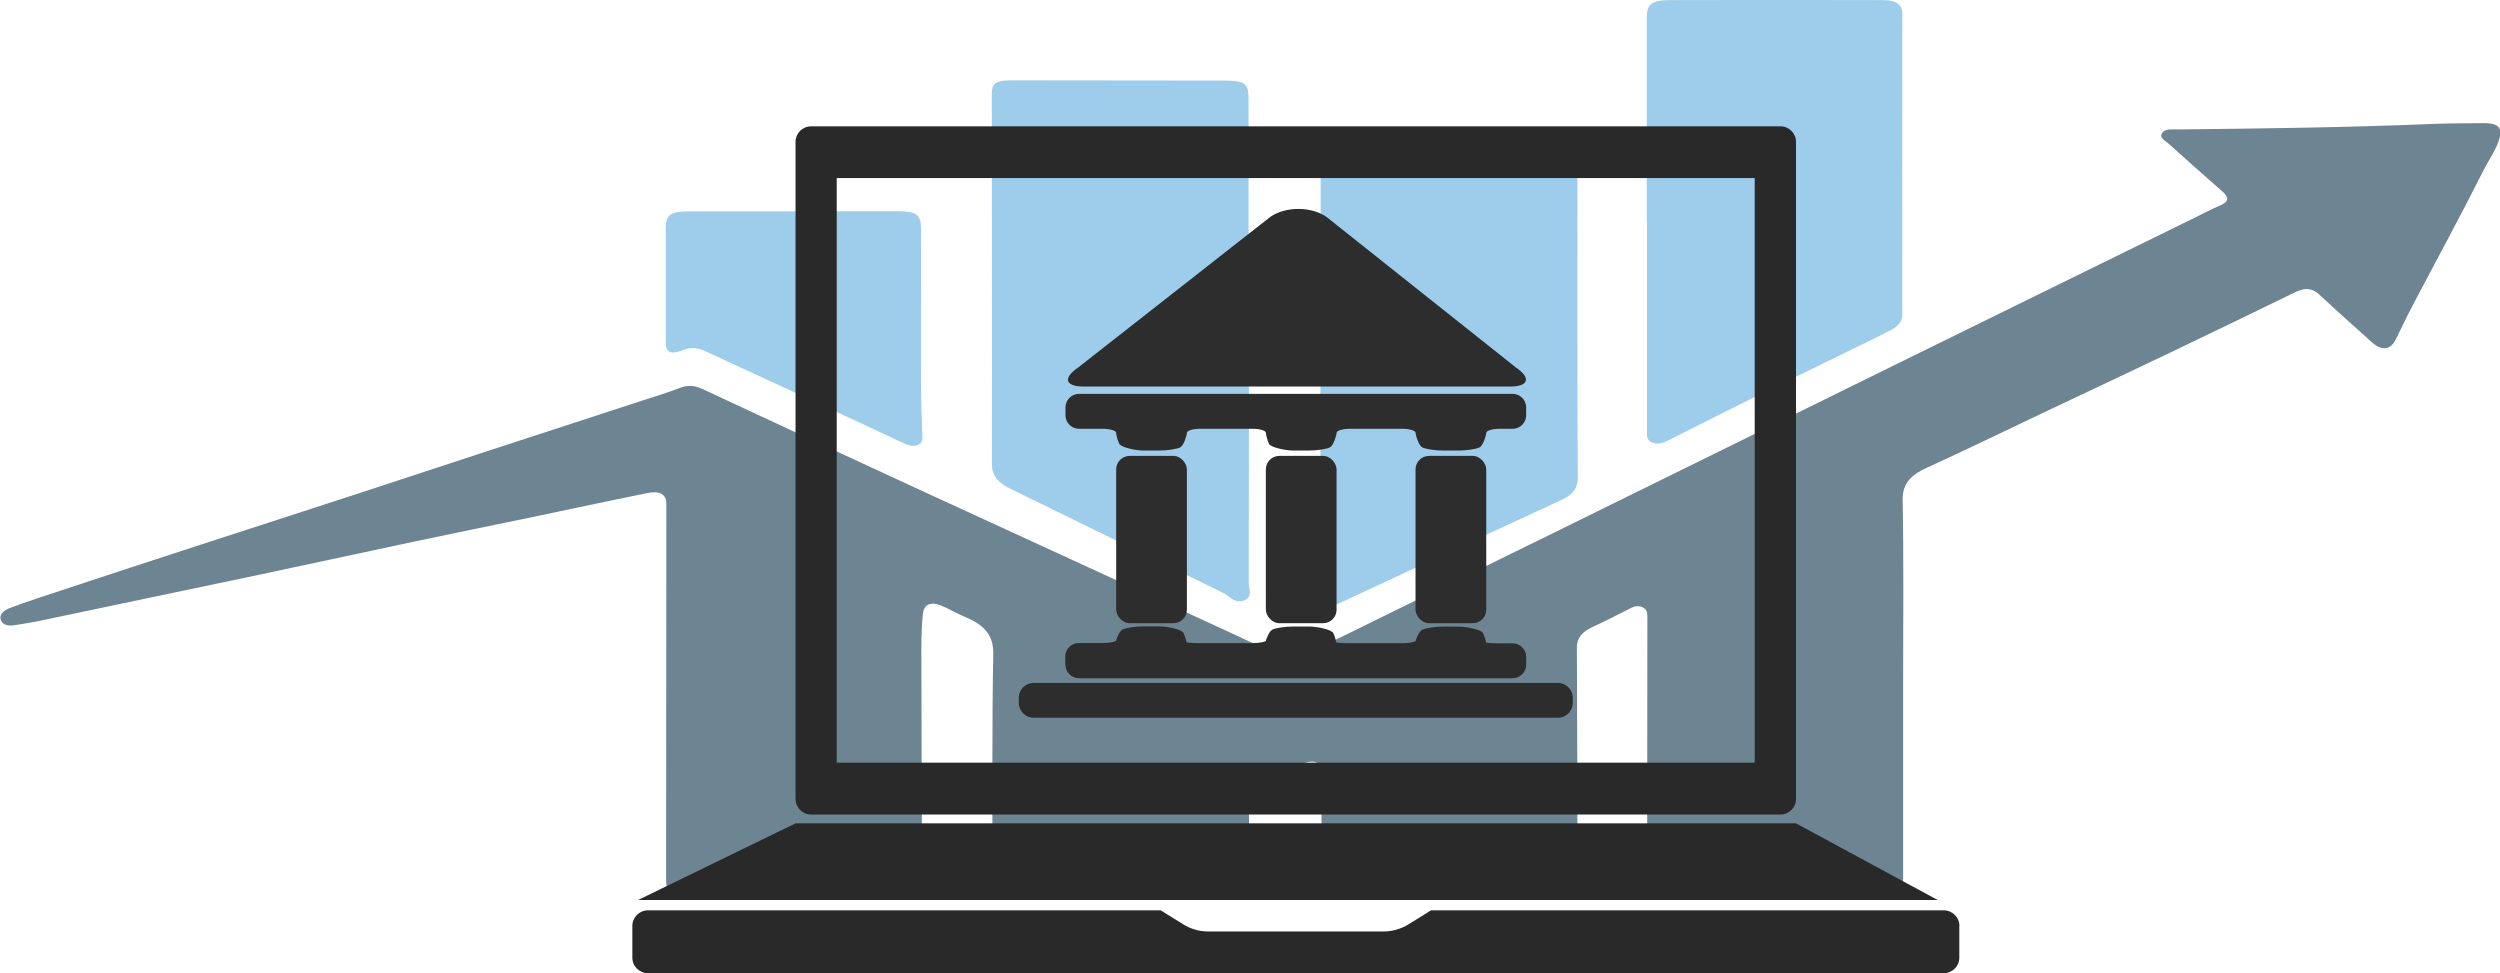 <?xml version="1.0" encoding="UTF-8"?>
<svg id="Livello_2" data-name="Livello 2" xmlns="http://www.w3.org/2000/svg" xmlns:xlink="http://www.w3.org/1999/xlink" viewBox="0 0 218.47 85.06">
  <defs>
    <style>
      .cls-1 {
        fill: #0b334a;
      }

      .cls-2 {
        opacity: .6;
      }

      .cls-3 {
        fill: #5bacdd;
      }

      .cls-4 {
        clip-path: url(#clippath-1);
      }

      .cls-5 {
        clip-path: url(#clippath);
      }

      .cls-6 {
        fill: none;
      }

      .cls-7 {
        fill: #2d2d2d;
      }

      .cls-8 {
        fill: #292929;
      }
    </style>
    <clipPath id="clippath">
      <rect class="cls-6" x="0" y="0" width="218.47" height="78.21"/>
    </clipPath>
    <clipPath id="clippath-1">
      <rect class="cls-6" x="0" y="0" width="218.47" height="78.21"/>
    </clipPath>
  </defs>
  <g id="Livello_1-2" data-name="Livello 1">
    <g>
      <g class="cls-2">
        <g class="cls-5">
          <g class="cls-4">
            <path class="cls-3" d="m109.11,30.02V8.73c0-1.47-.29-1.69-2.27-1.69-6.11,0-12.21-.01-18.32-.02-1.53,0-1.86.22-1.85,1.3,0,10.75.03,21.5.01,32.25,0,.99.52,1.62,1.63,2.15,6.21,3.02,12.37,6.07,18.58,9.09.57.28,1.03,1,1.87.64.77-.33.35-1,.36-1.51.02-6.98.02-13.95.02-20.93h-.01Z"/>
            <path class="cls-1" d="m166.31,59.91c0,5.62,0,11.24,0,16.86,0,1.16-.4,1.42-1.99,1.42-6.11,0-12.22,0-18.33,0-1.72,0-2.05-.26-2.05-1.56.01-7.58.01-15.17.02-22.75,0-.35-.03-.68-.52-.85-.44-.15-.78.03-1.13.21-1.04.53-2.07,1.06-3.14,1.55-.91.42-1.37.96-1.37,1.79.04,6.68.04,13.35.05,20.03,0,1.35-.39,1.6-2.29,1.59-6.03-.02-12.06-.02-18.08-.01-1.69,0-2.03-.22-2.02-1.45.01-2.72.03-5.44.04-8.16,0-.18.02-.36,0-.54-.05-.49.27-1.15-.46-1.41-.68-.25-1.38.18-1.87.51-.9.59-1.67.71-2.55.02-.28-.22-.72-.33-1.14-.15-.43.18-.37.49-.37.8.04,3.05.06,6.1.08,9.15,0,.77-.36,1.25-1.59,1.24-6.19-.02-12.39,0-18.58,0-2.24,0-2.31-.09-2.3-1.76.02-6.43-.04-12.87.08-19.31.03-1.5-.67-2.46-2.36-3.17-.64-.27-1.24-.6-1.86-.9-1.14-.55-1.83-.37-1.93.62-.15,1.41-.14,2.84-.13,4.25,0,6.35.04,12.69.06,19.03,0,.93-.43,1.25-1.73,1.25-6.36,0-12.72-.01-19.07-.02-1.06,0-1.57-.37-1.57-1.18.01-10.18.01-20.36.02-30.55,0-.81,0-1.63,0-2.45,0-.82-.57-1.15-1.69-.92-3.34.68-6.66,1.39-9.99,2.09-3.49.73-6.98,1.43-10.46,2.17-4.48.95-8.94,1.92-13.42,2.87-3.21.68-6.42,1.34-9.63,2.02-3.25.68-6.49,1.37-9.74,2.05-.55.11-1.12.19-1.68.29-.58.1-1.23.2-1.5-.31-.29-.55.22-.95.82-1.17,1.47-.54,2.98-1.04,4.48-1.53,4.05-1.34,8.11-2.67,12.17-3.99,4.51-1.47,9.04-2.93,13.55-4.4,3.76-1.23,7.51-2.47,11.27-3.7,4.62-1.51,9.26-3.02,13.88-4.53,1.02-.33,2.05-.64,3.03-1.02.75-.3,1.34-.27,2.06.06,6.42,3,12.86,5.99,19.31,8.96,7.99,3.68,15.99,7.34,23.98,11.02,2.44,1.12,4.88,2.25,7.3,3.4.64.3,1.13.31,1.79-.01,6.97-3.44,13.98-6.85,20.96-10.28,10.23-5.03,20.45-10.07,30.68-15.1,8.86-4.36,17.74-8.71,26.6-13.06.65-.32,1.28-.66,1.96-.94.84-.34.84-.72.27-1.23-1.59-1.39-3.16-2.79-4.72-4.2-.29-.26-.85-.5-.57-.92.26-.4.85-.32,1.33-.32,7.43-.08,14.86-.17,22.27-.48,1.52-.06,3.05-.06,4.58-.07,1.13,0,1.54.38,1.33,1.23-.25,1.02-.94,1.93-1.42,2.89-1.99,3.96-4.13,7.88-6.2,11.82-.52.99-.98,1.99-1.48,2.98-.46.91-1.21,1-2.06.24-1.54-1.38-3.09-2.76-4.59-4.16-.64-.6-1.27-.64-2.12-.23-3.63,1.77-7.27,3.53-10.93,5.28-3.66,1.75-7.33,3.48-11,5.21-3.42,1.62-6.82,3.28-10.28,4.86-1.48.67-2.12,1.46-2.1,2.79.1,5.41.04,10.82.04,16.22h.02Z"/>
            <path class="cls-3" d="m143.91,19.44V1.41c0-.99.48-1.39,1.86-1.4,6.28-.02,12.55-.02,18.83,0,1.09,0,1.64.39,1.64,1.24-.01,8.76-.01,17.52,0,26.28,0,.81-.74,1.2-1.47,1.56-3.44,1.71-6.93,3.38-10.38,5.08-2.8,1.38-5.58,2.79-8.36,4.19-.48.24-.98.54-1.58.34-.65-.21-.52-.71-.52-1.12,0-6.04,0-12.08,0-18.13h-.01Z"/>
            <path class="cls-3" d="m69.38,18.46c3.05,0,6.11,0,9.16,0,1.48,0,1.93.3,1.94,1.39.02,4.65,0,9.29.01,13.94,0,1.47.07,2.94.12,4.41.01.29-.05.56-.43.69-.41.14-.8.04-1.17-.14-3.5-1.63-7-3.27-10.51-4.89-2.29-1.06-4.59-2.11-6.88-3.18-.65-.3-1.22-.36-1.96-.08-1.08.42-1.48.19-1.48-.69,0-3.32,0-6.64,0-9.96,0-1.19.42-1.48,2.05-1.48,3.05,0,6.11,0,9.16,0h0Z"/>
            <path class="cls-3" d="m115.39,33.35v18.03c0,.3-.04.61.02.9.13.66.74.85,1.52.49,6.5-3.02,12.98-6.07,19.5-9.07,1.07-.49,1.46-1.07,1.45-2-.05-8.82-.03-17.64-.03-26.45,0-1.55-.28-1.78-2.43-1.79-6.02-.01-12.05,0-18.08,0-1.46,0-1.93.34-1.93,1.4,0,6.16,0,12.32,0,18.48h-.01Z"/>
          </g>
        </g>
      </g>
      <path class="cls-8" d="m155.59,11.04h-84.71c-.75,0-1.36.61-1.36,1.36v57.42c0,.75.61,1.36,1.36,1.36h84.71c.75,0,1.36-.61,1.36-1.36V12.4c0-.75-.61-1.36-1.36-1.36m-2.25,55.61h-80.22V15.56h80.22v51.09Z"/>
      <polygon class="cls-8" points="169.33 78.65 55.76 78.65 69.52 71.95 156.95 71.95 169.33 78.65"/>
      <path class="cls-8" d="m171.22,80.91v2.79c0,.75-.62,1.35-1.38,1.35H56.64c-.76,0-1.38-.61-1.38-1.35v-2.79c0-.75.62-1.36,1.38-1.36h44.79l1.98,1.23c.66.41,1.41.62,2.18.62h15.31c.77,0,1.53-.22,2.18-.62l1.98-1.23h44.79c.76,0,1.38.61,1.38,1.36"/>
      <path class="cls-7" d="m131.97,33.78c1.62,0,1.85-.75.51-1.66l-16.57-13.17c-1.34-.92-3.53-.92-4.87-.02l-16.84,13.2c-1.34.91-1.12,1.65.51,1.65h37.26Z"/>
      <rect class="cls-7" x="110.62" y="39.84" width="6.18" height="14.62" rx="1.18" ry="1.18"/>
      <rect class="cls-7" x="123.7" y="39.84" width="6.18" height="14.62" rx="1.18" ry="1.18"/>
      <rect class="cls-7" x="97.54" y="39.84" width="6.18" height="14.62" rx="1.18" ry="1.18"/>
      <path class="cls-7" d="m112.79,55.91v.02s0,0,0-.01,0-.01,0,0"/>
      <path class="cls-7" d="m106.62,55.92v.02s0-.02,0-.03c0,0,0,0,0,0"/>
      <path class="cls-7" d="m119.7,55.92s0,.02,0,.02v-.03s0,0,0,0"/>
      <path class="cls-7" d="m125.88,55.91s0,.01,0,.02h0v-.02Z"/>
      <path class="cls-7" d="m93.54,55.92s0,.02,0,.02v-.03s0,0,0,0"/>
      <path class="cls-7" d="m99.71,55.91s0,.01,0,.02h0v-.02Z"/>
      <path class="cls-7" d="m93.11,58.09c0,.65.53,1.18,1.18,1.18h37.9c.65,0,1.18-.53,1.18-1.18v-.69c0-.65-.53-1.18-1.18-1.18h-1.18c-.65,0-1.17-.04-1.16-.1.01-.06-.1-.46-.24-.78-.15-.32-1.44-.58-2.09-.58h-1.46c-.65,0-1.44.12-1.76.26-.32.14-.59.94-.59.99,0,.06-.49.2-1.14.2h-4.65c-.65,0-1.17-.04-1.16-.1.01-.06-.1-.46-.24-.78-.15-.32-1.44-.58-2.09-.58h-1.46c-.65,0-1.44.12-1.76.26-.32.14-.59.94-.59.99,0,.06-.49.2-1.14.2h-4.65c-.65,0-1.17-.04-1.16-.1.01-.06-.1-.46-.24-.78-.15-.32-1.44-.58-2.09-.58h-1.46c-.65,0-1.44.12-1.76.26-.32.14-.59.94-.59.99,0,.06-.49.2-1.14.2h-2.12c-.65,0-1.18.53-1.18,1.18v.69Z"/>
      <path class="cls-7" d="m124.29,39.1c.32.15,1.12.27,1.77.27h1.46c.65,0,1.44-.12,1.77-.27.32-.15.59-1.07.59-1.27s.53-.36,1.18-.36h1.13c.65,0,1.18-.53,1.18-1.18v-.69c0-.65-.53-1.18-1.18-1.18h-37.9c-.65,0-1.18.53-1.18,1.18v.69c0,.65.53,1.18,1.18,1.18h2.07c.65,0,1.18.16,1.18.36s.12.62.27.95c.15.32,1.44.59,2.09.59h1.46c.65,0,1.44-.12,1.77-.27.32-.15.59-1.07.59-1.27s.53-.36,1.18-.36h4.55c.65,0,1.18.16,1.18.36s.12.62.26.95c.15.32,1.44.59,2.09.59h1.46c.65,0,1.45-.12,1.77-.27.32-.15.59-1.07.59-1.27s.53-.36,1.18-.36h4.55c.65,0,1.18.16,1.18.36s.27,1.13.59,1.27"/>
      <path class="cls-7" d="m90.32,59.68h45.83c.71,0,1.29.58,1.29,1.29v.46c0,.71-.58,1.29-1.29,1.29h-45.83c-.71,0-1.29-.58-1.29-1.29v-.46c0-.71.58-1.29,1.29-1.29Z"/>
    </g>
  </g>
</svg>